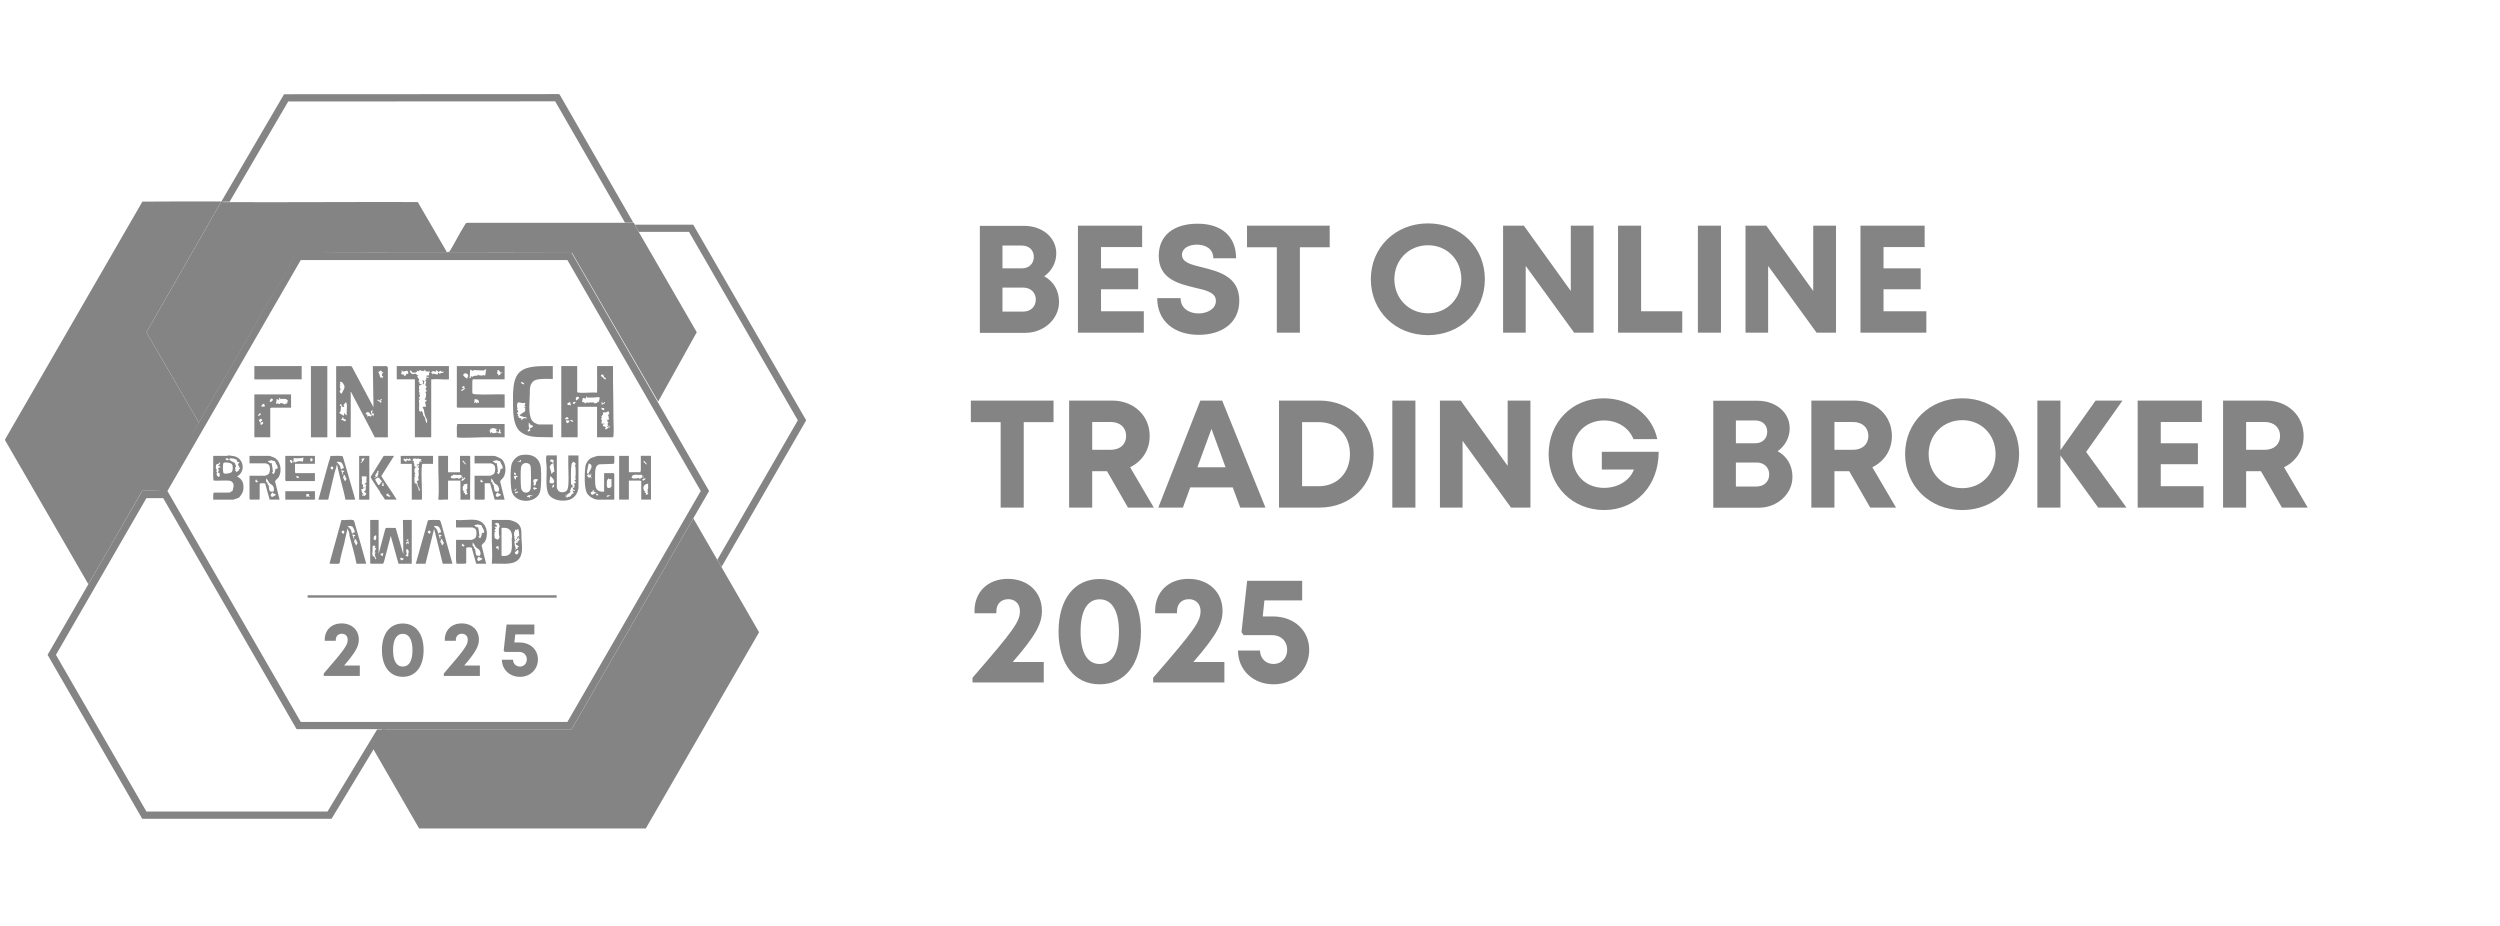 <svg width="243" height="90" viewBox="0 0 243 90" fill="none" xmlns="http://www.w3.org/2000/svg">
<g clip-path="url(#clip0_5_943)">
<path d="M21.514 19.585L14.232 32.3L19.327 41.069C18.282 42.984 15.679 47.71 15.679 47.71C15.679 47.71 14.303 47.707 13.821 47.707C12.109 50.724 8.588 56.784 8.588 56.784L0.5 42.807V42.695L13.84 19.597C16.396 19.583 18.956 19.573 21.514 19.585Z" fill="#858484"/>
<path d="M19.327 41.069L14.232 32.3L21.514 19.585C21.533 19.585 21.552 19.585 21.571 19.585C21.58 19.585 21.655 19.644 21.761 19.646C28.042 19.674 34.326 19.618 40.607 19.639L43.449 24.523V24.579C38.589 24.579 33.724 24.558 28.862 24.607C28.862 24.607 19.877 40.085 19.325 41.072L19.327 41.069Z" fill="#858484"/>
<path d="M61.57 21.659C61.588 21.659 61.607 21.659 61.626 21.659C61.769 22.023 61.983 22.369 62.178 22.707C64.017 25.906 65.889 29.089 67.724 32.291L63.977 39.03L55.612 24.588C51.56 24.565 47.504 24.579 43.449 24.577V24.52L43.694 24.452C44.201 23.632 44.629 22.735 45.143 21.922C45.206 21.821 45.258 21.678 45.383 21.659C50.778 21.666 56.174 21.652 61.567 21.659H61.57Z" fill="#858484"/>
<path d="M55.152 25.279L68.112 47.724L55.152 70.169H29.233L16.274 47.724L29.233 25.279H55.152ZM55.559 24.574H28.827L15.461 47.724L28.827 70.873H55.559L68.924 47.724L55.559 24.574Z" fill="#858484"/>
<path d="M60.75 21.645H61.563L54.396 9.186L54.306 9.146L27.61 9.16L21.505 19.609H22.32L28.014 9.865L53.964 9.851L60.75 21.645Z" fill="#858484"/>
<path d="M67.39 50.381L55.559 70.876H37.149L36.13 72.543L40.741 80.53H62.77L73.782 61.454L67.39 50.381Z" fill="#858484"/>
<path d="M66.972 22.538L77.548 40.855L69.718 54.416L70.125 55.119L78.36 40.855L67.379 21.835H61.703C61.814 22.075 61.945 22.31 62.079 22.538H66.975H66.972Z" fill="#858484"/>
<path d="M23.046 46.307C23.906 45.842 23.713 44.515 22.703 44.33C22.595 44.308 22.318 44.271 22.228 44.266C22.203 44.266 22.116 44.313 22.038 44.311C21.601 44.304 21.162 44.311 20.725 44.311C20.725 44.696 20.725 45.086 20.725 45.471C20.725 45.65 20.695 46.662 20.774 46.712C21.249 46.751 21.761 46.679 22.231 46.718C22.557 46.747 22.703 46.928 22.708 47.259C22.708 47.369 22.672 47.393 22.661 47.449C22.642 47.548 22.658 47.651 22.562 47.736C22.546 47.75 22.311 47.879 22.297 47.879H20.77C20.697 48.1 20.734 48.337 20.727 48.567H22.684C22.71 48.567 23.156 48.41 23.177 48.396C23.365 48.278 23.619 47.867 23.645 47.639C23.718 47.031 23.614 46.608 23.048 46.312L23.046 46.307ZM22.231 44.675C22.203 44.804 21.899 44.731 21.93 44.569C22 44.51 22.256 44.553 22.231 44.675ZM21.155 45.556L21.239 45.598C21.35 45.763 21.047 45.948 21.326 45.983L21.369 45.899C21.286 46.098 21.453 46.221 21.263 46.371C21.221 46.319 21.152 46.303 21.11 46.253C21.042 46.171 21.091 45.997 20.983 46.07L21.155 45.962C20.946 45.88 21.07 45.741 21.068 45.624C21.068 45.591 20.988 45.57 20.983 45.553C20.957 45.478 21 45.159 21.033 45.128C21.049 45.112 21.145 45.128 21.197 45.1C21.27 45.062 21.3 44.952 21.392 44.95C21.437 44.985 21.338 45.147 21.319 45.178C21.27 45.248 21.202 45.229 21.2 45.293C21.296 45.3 21.42 45.321 21.458 45.422C21.289 45.394 21.272 45.539 21.157 45.551L21.155 45.556ZM22.506 45.896C22.381 46.011 21.892 46.089 21.756 46.007C21.629 45.932 21.641 45.102 21.723 45.006C21.831 44.882 22.407 44.983 22.517 45.093C22.663 45.236 22.663 45.748 22.506 45.894V45.896ZM22.832 45.772C22.785 45.697 22.902 45.666 22.917 45.643C22.762 45.492 22.881 45.476 22.917 45.384C22.959 45.274 22.921 45.316 22.917 45.255L22.874 45.126C22.844 45.062 22.825 44.999 22.755 44.957C22.646 44.891 22.132 44.719 22.334 44.565C22.423 44.496 22.924 44.609 23.02 44.694C22.994 44.872 23.093 44.924 23.26 44.91C23.278 45.018 23.137 45.037 23.14 45.138C23.14 45.206 23.208 45.311 23.26 45.361L23.175 45.424C23.384 45.401 23.384 45.61 23.175 45.64L23.26 45.704C23.116 45.748 23.069 45.878 22.959 45.896C22.975 45.671 22.837 45.779 22.83 45.767L22.832 45.772ZM26.485 36.876H24.723V35.584H29.322V36.874H26.485V36.876ZM56.143 39.54H58.034V42.504H59.561C59.608 42.504 59.622 42.399 59.627 42.356C59.683 41.875 59.627 41.165 59.627 40.656C59.627 39.444 59.603 38.257 59.585 37.045C59.578 36.559 59.592 36.07 59.585 35.584H58.037C58.02 36.343 58.058 37.104 58.037 37.863C58.034 37.964 58.037 38.065 58.037 38.163C57.473 38.112 56.799 38.229 56.251 38.163C56.209 38.159 56.103 38.145 56.103 38.098V35.584H54.555V42.504H56.146V39.54H56.143ZM59.129 39.967C59.155 39.972 59.239 40.195 59.23 40.221C59.228 40.228 59.174 40.226 59.169 40.235C59.143 40.294 59.169 40.367 59.066 40.419L59.195 40.44C59.211 40.517 59.124 40.468 59.11 40.482C59.101 40.494 59.246 40.698 59.197 40.782H59.026L59.091 40.912L58.941 40.848L59.155 41.107L59.07 41.128C59.075 41.177 59.061 41.236 59.066 41.283C59.08 41.386 59.162 41.309 59.155 41.386L58.983 41.407C59.019 41.433 59.059 41.499 59.091 41.515C59.171 41.551 59.164 41.332 59.242 41.431C59.338 41.553 59.145 41.558 59.127 41.572C59.037 41.638 58.993 41.746 58.812 41.732C58.803 41.638 58.932 41.593 58.856 41.499C58.812 41.44 58.617 41.506 58.593 41.323C58.579 41.205 58.76 41.283 58.767 41.172H58.467C58.438 41.078 58.507 40.968 58.504 40.891C58.502 40.811 58.42 40.745 58.431 40.686C58.441 40.632 58.537 40.606 58.509 40.529L58.424 40.552C58.474 40.494 58.49 40.421 58.535 40.36C58.6 40.268 58.661 40.379 58.598 40.101C58.702 40.045 58.866 40.101 58.943 40.08C59.009 40.061 59.073 39.958 59.134 39.97L59.129 39.967ZM58.57 39.195C58.718 39.227 58.709 39.072 58.72 39.065C58.739 39.054 58.819 39.122 58.805 39.171C58.798 39.199 58.509 39.361 58.462 39.322C58.509 39.326 58.436 38.925 58.546 39.063C58.563 39.084 58.518 39.181 58.568 39.192L58.57 39.195ZM58.464 39.624C58.521 39.678 58.713 39.66 58.723 39.667C58.737 39.678 58.715 39.834 58.723 39.88C58.57 39.824 58.413 39.817 58.464 39.622V39.624ZM58.464 36.42C58.464 36.42 58.626 36.399 58.631 36.406C58.638 36.418 58.631 36.472 58.652 36.512C58.661 36.531 58.72 36.526 58.72 36.554C58.72 36.585 58.666 36.646 58.678 36.655C58.69 36.667 58.918 36.679 58.894 36.871C58.683 36.867 58.723 36.801 58.614 36.7C58.553 36.644 58.304 36.54 58.464 36.42ZM56.658 38.68C56.686 38.654 56.89 38.748 56.959 38.722C56.994 38.697 56.921 38.462 57.041 38.556C57.048 38.563 57.034 38.636 57.069 38.64C57.208 38.654 57.506 38.64 57.67 38.64C57.767 38.64 58.22 38.584 58.243 38.6C58.384 38.699 58.147 38.953 58.248 39.07C57.992 38.986 58.124 39.054 58.056 39.157C58.041 39.178 57.797 39.206 57.762 39.202C57.729 39.197 57.738 39.122 57.706 39.112C57.602 39.089 57.428 39.183 57.285 39.07L57.348 39.157C57.257 39.157 57.059 39.112 56.982 39.122C56.954 39.127 56.961 39.195 56.94 39.202C56.822 39.235 56.843 39.136 56.799 39.117C56.74 39.091 56.58 39.08 56.573 39.07C56.559 39.056 56.646 38.697 56.66 38.682L56.658 38.68ZM55.159 39.199C55.166 39.188 55.37 39.098 55.41 39.065L55.495 39.387C55.396 39.383 55.058 39.376 55.157 39.199H55.159ZM55.281 40.677C55.178 40.818 55.042 40.736 54.896 40.74C55.035 40.545 55.112 40.44 55.281 40.677ZM55.025 40.827C55.086 40.891 55.314 40.86 55.326 40.87C55.443 40.985 54.995 41.405 55.025 40.827ZM55.413 40.83C55.547 40.813 55.711 40.834 55.714 41.001C55.683 41.029 55.417 40.914 55.413 40.83ZM55.777 39.282C55.493 39.07 55.916 39.047 55.927 39.065C55.998 39.171 55.826 39.225 55.777 39.282ZM56.035 38.936C55.864 38.725 56.012 38.48 56.27 38.593C56.303 38.819 56.115 38.8 56.035 38.936ZM24.723 42.504H26.271V39.667C26.313 39.681 26.365 39.624 26.379 39.624H28.291V38.335C27.417 38.337 26.544 38.33 25.67 38.335C25.355 38.335 25.038 38.335 24.723 38.335C24.723 38.894 24.723 39.453 24.723 40.012C24.721 40.841 24.723 41.675 24.723 42.504ZM26.872 38.807C26.985 38.786 27.044 38.835 27.131 38.894V38.701C27.126 38.664 27.211 38.675 27.218 38.68C27.222 38.685 27.204 38.755 27.246 38.767C27.441 38.816 27.819 38.654 27.991 38.96C28.019 39.044 27.906 39.014 27.904 39.049C27.901 39.103 27.991 39.164 27.904 39.218C27.871 39.242 27.8 39.199 27.772 39.218C27.734 39.244 27.739 39.319 27.732 39.324C27.713 39.34 27.455 39.141 27.246 39.195C27.213 39.204 27.218 39.279 27.199 39.279C27.079 39.272 26.969 39.124 26.83 39.282C26.783 39.122 26.924 38.986 26.872 38.809V38.807ZM26.511 38.807C26.583 38.922 26.346 39.105 26.229 39.065C26.182 38.91 26.379 38.598 26.511 38.807ZM25.667 39.237L25.754 39.495C25.334 39.632 25.282 39.378 25.667 39.237ZM25.496 40.851C25.496 40.872 25.371 40.893 25.327 41.086C25.381 41.097 25.587 40.907 25.585 41.107C25.585 41.215 25.235 41.48 25.327 41.086C25.313 41.083 25.155 40.865 25.155 40.848C25.155 40.82 25.334 40.689 25.385 40.7C25.418 40.707 25.496 40.837 25.496 40.848V40.851ZM25.324 40.184C25.43 40.294 25.198 40.416 25.111 40.442C25.061 40.36 25.237 40.092 25.324 40.184ZM32.674 42.504H34.027C34.027 42.504 34.091 42.443 34.091 42.441V38.229C34.091 38.229 34.051 38.184 34.046 38.145L34.133 38.123L36.433 42.507H37.701V35.737C37.701 35.72 37.603 35.587 37.593 35.587H36.24L36.304 39.585L34.199 35.629C34.112 35.551 33.605 35.587 33.447 35.587C33.189 35.587 32.931 35.587 32.674 35.587C32.674 36.045 32.677 36.505 32.674 36.963C32.665 38.809 32.681 40.66 32.674 42.507V42.504ZM36.931 35.972L37.06 36.101L37.102 36.035C37.178 36.075 37.09 36.176 37.102 36.185C37.121 36.202 37.234 36.113 37.274 36.207C37.093 36.254 37.062 36.636 37.274 36.573C37.222 36.66 37.128 36.714 37.145 36.831L37.102 36.66C37.027 36.636 37.081 36.766 37.039 36.745C36.912 36.686 36.882 36.256 36.759 36.164C36.851 36.078 36.966 36.141 36.931 35.972ZM36.694 38.852C36.762 38.821 36.912 38.95 36.928 38.939C36.938 38.931 36.994 38.715 37.102 38.809C37.178 38.875 36.973 38.936 36.973 38.96C36.973 38.997 37.107 38.995 37.102 39.068L36.973 39.155L36.931 39.026C36.82 39.11 36.856 39.004 36.799 38.964C36.743 38.925 36.604 38.964 36.696 38.854L36.694 38.852ZM35.923 40.141C36.005 40.216 35.893 40.322 36.156 40.313C36.052 40.036 35.93 40.031 36.221 39.841L36.156 40.184C36.214 40.181 36.348 40.176 36.362 40.247L36.264 40.484C36.158 40.137 36.142 40.456 36.043 40.484C35.963 40.505 35.916 40.419 35.876 40.414C35.822 40.409 35.761 40.51 35.684 40.484C35.775 40.214 35.575 40.292 35.554 40.27C35.503 40.221 35.672 39.909 35.923 40.141ZM33.147 40.827L33.339 40.526C33.389 40.559 33.37 40.71 33.41 40.736C33.473 40.776 33.621 40.677 33.616 40.914C33.414 41.02 33.37 40.766 33.144 40.827H33.147ZM33.032 37.369C33.032 37.271 33.189 37.238 33.017 37.198C33.121 36.911 33.48 37.353 33.485 37.588C33.492 37.851 33.29 38.011 33.229 38.248C33.074 38.279 32.996 38.079 33.024 37.968C33.032 37.943 33.1 37.952 33.102 37.924C33.111 37.795 33.015 37.586 33.015 37.541C33.015 37.508 33.111 37.527 33.102 37.499C33.093 37.468 33.029 37.426 33.029 37.369H33.032ZM33.095 39.979C33.139 39.855 33.097 39.704 33.149 39.58C33.217 39.373 32.944 39.512 33.041 39.364C33.071 39.317 33.128 39.265 33.191 39.279C33.163 39.343 33.238 39.472 33.233 39.493C33.391 39.662 33.567 39.472 33.363 39.385C33.428 39.357 33.579 39.108 33.6 39.105C33.83 39.098 33.642 40.198 33.708 40.35C33.661 40.402 33.478 40.202 33.492 40.137C33.377 40.155 33.532 40.423 33.384 40.395C33.351 40.388 32.989 40.155 32.977 40.137C32.963 40.113 33.074 40.038 33.095 39.977V39.979ZM51.018 42.234C51.793 42.577 52.817 42.462 53.649 42.504C53.778 42.528 53.731 42.439 53.736 42.356C53.747 41.992 53.726 41.623 53.736 41.259H52.338C52.322 41.259 52.07 41.158 52.03 41.137C51.856 41.05 51.727 40.928 51.64 40.752C51.342 40.146 51.478 38.988 51.499 38.293C51.511 37.917 51.457 37.621 51.661 37.273C51.828 36.994 52.011 36.925 52.315 36.874C52.782 36.796 53.261 36.843 53.733 36.831V35.584C53.534 35.584 53.332 35.584 53.132 35.584C50.346 35.556 49.829 36.237 49.864 38.936C49.876 39.845 49.815 41.163 50.466 41.858C50.579 41.978 50.863 42.166 51.016 42.234H51.018ZM51.288 41.819C51.288 41.819 51.354 41.821 51.373 41.788C51.509 41.544 51.391 41.541 51.38 41.4C51.373 41.302 51.429 41.203 51.373 41.088C51.377 41.083 51.478 41.13 51.49 41.144C51.509 41.168 51.495 41.224 51.511 41.245C51.546 41.288 51.875 41.365 51.8 41.471C51.758 41.513 51.53 41.63 51.518 41.642C51.464 41.708 51.563 41.83 51.542 41.858C51.535 41.868 51.358 41.945 51.349 41.945C51.326 41.945 51.262 41.861 51.288 41.821V41.819ZM50.642 37.175C50.764 37.045 50.999 37.297 50.943 37.346C50.9 37.381 50.816 37.33 50.773 37.313C50.757 37.306 50.593 37.226 50.642 37.175ZM50.297 40.397C50.276 40.327 50.433 40.383 50.381 40.292C50.353 40.24 50.264 40.235 50.254 40.224C50.236 40.198 50.362 40.031 50.365 39.991C50.365 39.916 50.254 39.812 50.21 39.754L50.339 39.775C50.226 39.688 50.24 39.209 50.322 39.148C50.447 39.058 50.658 39.169 50.752 39.181C50.842 39.192 50.954 39.127 51.067 39.195C51.051 39.345 50.874 39.455 51.109 39.495C51.044 39.632 50.943 39.451 50.98 39.667L51.065 39.622C51.016 39.707 51.072 39.911 51.044 39.965C51.008 40.038 50.579 40.235 50.506 40.374C50.506 40.409 50.828 40.505 50.891 40.524C50.936 40.538 51.119 40.494 51.192 40.632C51.173 40.79 51.107 40.583 50.933 40.653C50.813 40.703 50.764 40.794 50.675 40.867C50.698 40.581 50.675 40.691 50.501 40.632C50.299 40.564 50.499 40.416 50.287 40.393L50.297 40.397ZM44.474 39.624H49.052C49.052 39.397 49.052 39.166 49.052 38.936C49.052 38.737 49.052 38.535 49.052 38.335C48.201 38.304 47.321 38.377 46.472 38.335C46.292 38.325 46.101 38.335 45.932 38.253C45.892 38.196 45.911 37.567 45.913 37.433C45.913 37.332 45.881 36.874 45.977 36.874H49.049V35.584C47.675 35.596 46.296 35.568 44.922 35.584C44.751 35.584 44.577 35.584 44.405 35.584V39.559C44.405 39.559 44.466 39.622 44.469 39.622L44.474 39.624ZM46.13 38.809C46.155 38.786 46.411 38.831 46.458 38.866C46.51 38.903 46.595 39.115 46.557 39.152C46.489 39.171 46.416 39.108 46.367 39.108C46.329 39.108 46.369 39.242 46.256 39.197L46.235 39.068L46.085 39.197L46.13 38.812V38.809ZM48.385 35.972C48.551 35.962 48.648 36.211 48.669 36.225C48.678 36.23 48.944 36.136 48.793 36.27C48.784 36.279 48.706 36.256 48.676 36.277C48.638 36.305 48.65 36.383 48.627 36.416C48.591 36.46 48.471 36.416 48.493 36.529C48.368 36.453 48.516 36.258 48.279 36.357C48.396 36.291 48.305 35.977 48.385 35.972ZM45.763 35.929C45.789 35.929 45.892 36.042 45.935 36.042C45.979 36.042 46.036 35.972 46.106 35.972C46.226 35.972 46.992 36.033 47.062 36C47.078 35.993 47.118 35.864 47.288 35.927C47.168 36.028 47.248 36.453 47.116 36.51C47.067 36.531 47.034 36.446 46.973 36.451C46.931 36.453 46.884 36.512 46.839 36.512C46.715 36.51 46.482 36.472 46.388 36.402C46.477 36.627 46.388 36.491 46.254 36.51C46.167 36.524 45.881 36.568 45.916 36.658L45.744 36.529C45.794 36.672 45.805 36.759 45.615 36.742C45.733 36.62 45.61 35.937 45.765 35.927L45.763 35.929ZM45.479 36.43C45.563 36.575 45.481 36.587 45.427 36.705C45.413 36.735 45.446 36.787 45.441 36.789C45.359 36.836 45.061 36.552 45.03 36.489C44.971 36.357 45.307 36.136 45.479 36.43ZM45.096 37.733C45.065 37.727 44.929 37.696 44.925 37.689C44.809 37.539 45.345 37.435 45.096 37.733C45.134 37.741 45.183 37.729 45.225 37.733C45.253 37.759 44.934 38.041 44.838 37.99C44.807 37.799 44.962 37.893 45.096 37.731V37.733ZM62.288 44.308C62.286 44.609 62.293 44.91 62.288 45.21C62.284 45.441 62.314 45.675 62.246 45.899H61.128V44.308H60.181V48.562C60.339 48.562 60.496 48.562 60.654 48.562H61.126C61.126 48.29 61.126 48.017 61.126 47.745C61.126 47.402 61.126 47.057 61.126 46.714C61.325 46.714 61.527 46.714 61.727 46.714C61.83 46.714 62.328 46.679 62.328 46.777V48.56H63.275V44.306H62.286L62.288 44.308ZM62.737 44.936C62.81 45.008 62.864 45.03 62.847 45.168L62.547 44.889C62.573 44.703 62.695 44.896 62.737 44.936ZM62.547 46.458H62.505C62.483 46.279 62.568 46.279 62.547 46.458ZM62.342 46.427C62.342 46.427 62.328 46.484 62.298 46.495C62.058 46.594 62.126 46.46 62.098 46.46C62.049 46.46 61.953 46.495 61.858 46.5C61.666 46.507 61.577 46.545 61.386 46.455C61.422 46.072 61.746 46.143 62.03 46.155C62.187 46.162 62.469 46.084 62.45 46.293C62.429 46.531 62.368 46.411 62.34 46.427H62.342ZM62.418 46.587C62.505 46.575 62.599 46.561 62.589 46.458C62.667 46.439 62.617 46.528 62.631 46.542C62.723 46.629 62.7 46.434 62.761 46.458L62.714 46.603L62.46 46.756C62.443 46.737 62.512 46.646 62.5 46.629C62.486 46.611 62.401 46.66 62.418 46.585V46.587ZM63.01 47.458C63.007 47.503 62.953 47.552 62.946 47.604C62.934 47.717 63.035 47.87 62.887 47.898C63.181 47.935 62.913 48.111 62.758 48.09C62.864 47.867 62.77 47.961 62.629 47.855L62.756 47.747C62.549 47.808 62.514 47.428 62.549 47.306C62.596 47.137 62.838 47 63.014 47.017C62.972 47.16 63.014 47.334 63.005 47.458H63.01ZM44.408 42.504C44.922 42.608 46.289 42.504 46.9 42.504C47.617 42.504 48.333 42.504 49.049 42.504C49.049 42.291 49.049 42.075 49.049 41.858C49.049 41.642 49.049 41.428 49.049 41.212H44.45C44.37 41.497 44.408 41.851 44.408 42.159V42.504ZM48.364 41.945C48.436 41.849 48.455 42.079 48.493 42.03C48.542 41.917 48.504 41.823 48.493 41.708C48.54 41.638 48.533 41.731 48.554 41.753C48.728 41.929 48.61 41.833 48.62 42.004C48.62 42.044 48.756 42.002 48.709 42.114C48.615 42.143 48.251 42.093 48.366 41.943L48.364 41.945ZM47.612 41.842C47.626 41.837 47.673 41.865 47.675 41.861C47.708 41.802 47.518 41.577 47.847 41.689L47.802 41.605C47.823 41.588 48.258 41.675 48.276 41.692C48.364 41.769 48.183 41.781 48.19 41.797L48.316 42.013C48.312 42.065 47.974 42.126 47.917 42.114C47.797 42.086 47.811 41.877 47.694 42.121C47.619 42.079 47.652 41.988 47.626 41.938C47.607 41.898 47.454 41.889 47.607 41.844L47.612 41.842ZM27.732 46.695C27.732 46.695 27.793 46.758 27.796 46.758H30.61V45.986H28.74C28.74 45.986 28.676 45.925 28.676 45.922V45.084H30.61V44.311H27.73V46.695H27.732ZM29.064 46.458C29.045 46.474 28.862 46.441 28.831 46.418C28.667 46.296 29.033 46.141 29.064 46.458ZM30.182 44.525C30.227 44.555 30.314 44.555 30.342 44.579C30.551 44.748 30.051 45.119 30.182 44.525ZM28.552 44.525C28.867 44.555 29.184 44.562 29.494 44.48L29.452 44.867C29.325 44.846 29.179 44.816 29.05 44.828C28.93 44.839 28.651 44.966 28.634 44.952C28.62 44.938 28.667 44.849 28.592 44.867L28.505 44.997L28.549 44.525H28.552ZM28.296 44.717C28.472 44.755 28.418 44.91 28.378 45.039C28.223 44.987 28.035 44.661 28.296 44.717ZM40.325 42.504H41.915V36.9C41.911 36.853 41.969 36.879 42.002 36.874C42.5 36.81 43.123 36.921 43.635 36.874V35.584C42.834 35.584 42.031 35.584 41.227 35.584C40.339 35.584 39.449 35.584 38.563 35.584V36.874H40.325V42.504ZM42.345 36.143L42.411 35.972C42.47 36.056 42.606 36.078 42.606 36.185C42.63 36.209 42.761 35.972 42.864 36.056C42.89 36.078 42.9 36.141 42.94 36.143C42.963 36.146 43.132 36.068 43.123 36.162C43.113 36.261 42.871 36.254 42.822 36.27C42.794 36.279 42.785 36.366 42.759 36.357C42.705 36.336 42.665 36.202 42.566 36.228V36.399C42.545 36.423 42.148 36.308 42.071 36.322C42.028 36.329 42.08 36.418 42.007 36.399V36.228L41.878 36.294C41.969 36.038 42.124 36.031 42.35 36.143H42.345ZM39.679 36.359C39.484 36.282 39.581 36.348 39.55 36.402C39.512 36.47 39.524 36.294 39.465 36.317C39.501 36.503 39.423 36.529 39.249 36.531L39.292 36.402C39.247 36.456 39.017 36.373 38.996 36.355C38.986 36.345 39 36.146 39.078 36.167L38.991 36.016C39.033 36.014 39.068 36.009 39.108 36.033C39.118 36.038 39.115 36.092 39.146 36.099C39.393 36.164 39.712 35.791 39.677 36.359H39.679ZM40.053 36.352C40.036 36.345 39.822 36.15 39.808 36.122C39.935 36.103 39.853 35.986 39.938 35.972C39.947 36.047 40.053 36.185 40.111 36.209C40.215 36.251 40.628 36.209 40.518 36.016C40.762 36.214 40.692 35.944 40.863 35.972C40.833 36.056 41.175 36.066 41.201 36.056C41.248 36.042 41.269 35.977 41.272 35.929C41.349 35.951 41.347 36.049 41.401 36.101C41.502 36.113 41.641 36.096 41.734 36.11C41.876 36.132 41.73 36.188 41.711 36.261C41.695 36.327 41.711 36.479 41.702 36.489C41.688 36.503 41.495 36.449 41.443 36.554C41.387 36.669 41.697 36.571 41.702 36.705C41.633 36.719 41.497 36.681 41.45 36.709C41.356 36.768 41.528 37.05 41.359 36.918C41.361 36.921 41.324 36.965 41.342 37.005C41.361 37.045 41.431 37.078 41.434 37.113C41.436 37.153 41.316 37.28 41.401 37.393L41.274 37.372C41.359 37.459 41.471 37.543 41.488 37.672L41.401 37.651C41.41 37.724 41.37 37.806 41.38 37.872C41.394 37.968 41.481 37.945 41.486 37.952C41.551 38.051 41.373 38.044 41.359 38.105C41.349 38.152 41.425 38.25 41.42 38.344C41.42 38.377 41.38 38.668 41.373 38.685C41.347 38.748 41.187 38.795 41.354 38.87C41.389 38.887 41.439 38.852 41.439 38.854C41.526 39.009 41.319 39.061 41.312 39.091C41.307 39.115 41.429 39.439 41.396 39.54C40.842 39.491 41.182 39.683 41.206 39.862C41.251 40.216 41.316 40.498 41.518 40.82L41.504 41.13C41.342 41.008 41.377 40.825 41.312 40.637C41.265 40.501 41.168 40.423 41.154 40.39C41.098 40.266 41.114 40.024 40.945 39.928L40.924 40.012C40.694 40.045 40.743 39.803 40.734 39.655C40.724 39.512 40.748 39.505 40.748 39.437C40.743 39.232 40.734 39.014 40.71 38.812L40.84 38.854C40.851 38.779 40.708 38.713 40.708 38.701C40.708 38.61 40.828 38.535 40.833 38.48C40.84 38.426 40.767 38.387 40.762 38.349C40.755 38.288 40.788 38.234 40.783 38.194C40.764 38.081 40.628 38.006 40.795 37.886C40.628 37.834 40.816 37.557 40.71 37.393C40.797 37.386 40.708 37.513 40.814 37.475L41.053 37.306C40.708 37.372 40.802 37.32 40.753 37.12C40.746 37.088 40.598 37.092 40.668 37.008C40.682 36.991 40.779 37.048 40.746 36.907C40.717 36.792 40.407 36.533 40.666 36.489V36.446C40.497 36.51 40.494 36.336 40.379 36.327C40.271 36.317 40.163 36.395 40.048 36.355L40.053 36.352ZM30.222 42.507V35.584H31.815L31.817 42.507H30.222ZM40.025 50.54H39.165L39.207 53.892L38.458 51.311C38.272 51.348 37.567 51.252 37.466 51.355L36.802 53.85V50.54H35.984V54.731C35.984 54.731 36.045 54.794 36.048 54.794H37.208C37.234 54.794 37.311 54.686 37.314 54.642L37.981 52.086L38.733 54.794H40.022V50.54H40.025ZM36.367 52.114C36.395 52.074 36.517 52.098 36.522 52.001C36.614 52.037 36.593 52.598 36.421 52.511C36.414 52.507 36.395 52.398 36.287 52.41C36.353 52.335 36.32 52.18 36.369 52.112L36.367 52.114ZM36.414 53.721C36.433 53.733 36.508 53.714 36.543 53.721C36.534 53.796 36.428 53.756 36.426 53.878C36.426 53.93 36.508 54.148 36.527 54.233C36.541 54.287 36.635 54.285 36.522 54.364C36.379 54.257 36.435 53.977 36.243 54.108L36.177 53.787C36.257 53.667 36.172 53.087 36.247 53.035C36.268 53.021 36.442 53.075 36.501 53.035L36.416 53.249L36.588 53.27C36.522 53.312 36.395 53.707 36.416 53.721H36.414ZM37.231 54.066C36.9 53.972 36.889 53.787 37.274 53.766C37.246 53.895 37.156 53.921 37.231 54.066ZM39.637 52.626C39.623 52.575 39.341 52.558 39.658 52.389C39.696 52.384 39.681 52.471 39.679 52.474C39.672 52.481 39.618 52.469 39.595 52.474V52.516C39.752 52.521 39.717 52.788 39.724 52.904L39.595 52.774L39.51 52.946C39.524 52.887 39.463 52.798 39.47 52.755C39.489 52.664 39.663 52.737 39.637 52.624V52.626ZM39.122 54.452L39.035 54.367L39.057 54.454C38.93 54.529 38.895 54.252 38.909 54.242C38.916 54.238 39.052 54.2 39.061 54.2C39.083 54.2 39.078 54.271 39.085 54.273C39.118 54.289 39.191 54.221 39.207 54.24C39.212 54.325 39.219 54.43 39.122 54.454V54.452ZM39.543 54.038C39.519 54.024 39.454 54.069 39.423 54C39.386 53.918 39.517 53.956 39.531 53.857C39.545 53.754 39.423 53.54 39.51 53.378C39.773 53.373 39.768 53.747 39.639 53.892H39.726C39.693 53.977 39.543 53.93 39.726 54C39.541 54.2 39.583 54.059 39.545 54.038H39.543ZM39.014 54.28C39.043 54.294 39.043 54.308 39.014 54.322V54.28ZM27.732 48.565H30.612V47.747H27.732V48.565ZM30.011 48.025C30.105 48.086 29.997 48.21 30.011 48.219C30.034 48.238 30.154 48.177 30.14 48.262H29.755C29.806 48.201 29.747 48.055 29.755 48.048C29.766 48.036 29.973 47.996 30.013 48.025H30.011ZM44.452 46.716C44.553 46.718 44.654 46.716 44.753 46.716C44.753 47.087 44.753 47.461 44.753 47.834C44.753 48.05 44.774 48.316 44.753 48.523V48.565C44.866 48.584 45.056 48.565 45.183 48.565C45.354 48.565 45.528 48.565 45.7 48.565C45.672 47.249 45.737 45.927 45.7 44.611C45.697 44.51 45.7 44.409 45.7 44.311H44.711V45.901H43.55V44.311C43.407 44.311 43.264 44.313 43.12 44.311C42.949 44.308 42.775 44.311 42.604 44.311C42.604 44.64 42.604 44.971 42.604 45.3C42.599 46.289 42.705 47.578 42.604 48.523V48.565C42.874 48.612 43.264 48.53 43.55 48.565V46.758L43.593 46.716C43.879 46.723 44.166 46.709 44.452 46.716ZM45.422 47.494C45.401 47.583 45.3 47.576 45.31 47.597C45.368 47.715 45.429 47.757 45.352 47.919L45.481 47.94C45.399 48.05 45.317 48.09 45.181 48.09C45.289 47.919 45.094 47.935 45.051 47.853C45.007 47.769 45.19 47.794 45.136 47.747C45.115 47.731 45.021 47.731 44.988 47.663C44.981 47.646 44.967 47.315 44.974 47.299C45 47.235 45.077 47.24 45.089 47.226C45.101 47.209 45.035 47.125 45.049 47.101C45.061 47.085 45.378 47.017 45.437 47.014C45.39 47.151 45.446 47.379 45.42 47.489L45.422 47.494ZM45.157 44.936C45.209 45.001 45.296 45.025 45.267 45.168L44.974 44.882C44.955 44.647 45.098 44.86 45.157 44.936ZM44.925 46.329C44.997 46.315 44.953 46.397 44.983 46.441C45.002 46.469 45.07 46.477 45.056 46.542C45.159 46.535 45.091 46.418 45.098 46.413C45.141 46.392 45.227 46.453 45.227 46.477C45.227 46.521 44.875 46.89 44.842 46.672L44.929 46.629L44.845 46.587L45.016 46.542C45.03 46.458 44.915 46.519 44.887 46.5C44.88 46.495 44.95 46.38 44.931 46.329H44.925ZM44.032 46.197C44.072 46.176 44.067 46.12 44.084 46.122C44.114 46.122 44.161 46.159 44.213 46.159C44.314 46.159 44.751 46.145 44.809 46.164C44.915 46.197 44.859 46.439 44.838 46.46C44.835 46.462 44.781 46.418 44.762 46.43C44.753 46.434 44.748 46.486 44.718 46.498C44.478 46.596 44.551 46.465 44.518 46.465C44.276 46.465 44.034 46.582 43.806 46.437C43.83 46.192 43.914 46.258 44.032 46.197ZM57.48 44.508C57.149 44.677 56.928 45.06 56.886 45.417C56.815 46.002 56.778 47.395 57.036 47.907C57.2 48.234 57.741 48.565 58.098 48.565H59.709V46.094C59.709 46.08 59.653 46.028 59.667 45.986H58.72V47.79C58.337 47.818 57.987 47.717 57.891 47.308C57.821 47.01 57.832 46.077 57.861 45.746C57.884 45.474 57.962 45.239 58.236 45.133L59.639 45.084C59.667 45.074 59.712 44.987 59.712 44.975V44.308H58.142C58.058 44.308 57.574 44.459 57.48 44.506V44.508ZM58.979 48.306C58.941 48.062 59.232 48.154 59.364 48.177L58.979 48.306ZM58.986 46.78C58.995 46.712 59.117 46.448 59.192 46.505C59.181 46.653 59.343 46.517 59.453 46.589C59.394 46.718 59.479 47.287 59.411 47.339C59.246 47.465 59.023 47.508 58.981 47.252C58.972 47.198 58.979 46.838 58.986 46.78ZM57.217 45.041C57.278 45.079 57.367 45.098 57.419 45.14C57.673 45.356 57.266 45.856 57.154 46.072C57.125 46.04 57.071 46.011 57.064 45.967C57.031 45.77 57.193 45.262 57.219 45.041H57.217ZM57.304 46.373L57.283 46.46C57.196 46.469 57.031 46.171 57.045 46.159C57.081 46.129 57.135 46.159 57.175 46.202L57.217 46.03C57.313 46.028 57.25 46.232 57.367 46.202C57.424 46.188 57.391 46.023 57.475 46.03C57.494 46.12 57.428 46.218 57.44 46.3C57.454 46.394 57.588 46.446 57.433 46.502C57.466 46.303 57.355 46.399 57.304 46.373ZM58.109 48.015C58.109 48.015 58.168 48.13 58.163 48.133C57.957 48.187 57.985 48.163 57.907 47.982C57.957 47.982 58.081 47.996 58.112 48.015H58.109ZM57.99 47.877C57.844 47.881 57.597 48.248 57.452 48.006C57.33 47.804 57.565 47.813 57.595 47.778C57.616 47.754 57.595 47.689 57.609 47.667C57.614 47.66 57.731 47.684 57.776 47.616L57.691 47.787L57.992 47.874L57.99 47.877ZM27.081 46.387C27.439 45.805 27.295 44.799 26.645 44.473C26.595 44.447 26.231 44.308 26.208 44.308H24.251V45.039H25.862C25.876 45.039 26.074 45.128 26.099 45.147C26.292 45.293 26.283 45.922 26.099 46.089C26.069 46.115 25.801 46.242 25.78 46.242H24.253V48.499C24.253 48.499 24.314 48.562 24.317 48.562H25.176C25.176 48.562 25.24 48.501 25.24 48.499V47.038C25.24 46.953 25.719 46.937 25.778 47.014L26.208 48.562H27.175L26.743 46.819C26.748 46.648 26.992 46.533 27.084 46.385L27.081 46.387ZM24.918 46.89C24.895 46.89 24.899 46.824 24.887 46.815C24.864 46.796 24.794 46.902 24.81 46.782C24.819 46.712 24.864 46.571 24.937 46.632C24.956 46.648 24.956 46.782 25.111 46.782C25.068 46.824 24.974 46.897 24.918 46.892V46.89ZM26.116 47.188C26.083 47.101 25.912 47.043 26.013 46.888C25.815 46.949 25.855 46.634 25.883 46.5C26.029 46.632 26.085 46.85 26.226 46.993C26.302 47.069 26.405 47.097 26.468 47.16C26.619 47.306 26.706 47.616 26.562 47.783C26.555 47.792 26.349 47.792 26.334 47.79C26.107 47.752 26.158 47.303 26.114 47.186L26.116 47.188ZM26.785 48.133C26.774 48.149 26.482 48.313 26.428 48.306C26.421 48.306 26.313 48.196 26.313 48.189C26.299 48.086 26.44 47.827 26.525 47.881C26.529 47.884 26.52 47.938 26.562 47.959C26.593 47.973 26.87 48.015 26.788 48.133H26.785ZM26.553 46.07C26.536 46.066 26.45 45.981 26.442 45.965C26.412 45.885 26.522 45.908 26.527 45.875C26.536 45.805 26.424 45.034 26.398 44.999C26.393 44.992 26.283 45.055 26.238 45.013C26.238 44.94 25.987 44.905 26.055 44.828C26.158 44.708 26.358 44.842 26.377 44.698C26.45 44.821 26.654 44.762 26.731 44.842C26.762 44.971 26.99 45.307 26.99 45.401C26.985 45.673 26.799 45.549 26.785 45.558C26.764 45.577 26.715 46.11 26.55 46.072L26.553 46.07ZM47.154 52.619C47.219 52.514 47.264 52.342 47.29 52.218C47.447 51.438 47.104 50.665 46.259 50.54C45.686 50.456 44.92 50.604 44.325 50.54V51.271H45.937C45.951 51.271 46.148 51.36 46.174 51.379C46.367 51.525 46.357 52.154 46.174 52.321C46.144 52.347 45.876 52.474 45.855 52.474H44.328C44.328 52.831 44.328 53.19 44.328 53.547C44.328 53.956 44.295 54.402 44.37 54.794C44.499 54.773 45.317 54.851 45.317 54.731V53.27C45.317 53.185 45.796 53.169 45.855 53.246L46.285 54.794H47.252L46.82 53.051C46.825 52.882 47.069 52.765 47.161 52.617L47.154 52.619ZM44.99 53.122C44.967 53.122 44.971 53.056 44.96 53.047C44.936 53.028 44.866 53.134 44.882 53.014C44.892 52.943 44.936 52.802 45.009 52.864C45.028 52.88 45.028 53.014 45.183 53.014C45.141 53.056 45.047 53.129 44.99 53.124V53.122ZM46.188 53.42C46.155 53.333 45.984 53.275 46.085 53.12C45.888 53.181 45.928 52.866 45.956 52.732C46.101 52.864 46.158 53.082 46.299 53.225C46.374 53.3 46.477 53.329 46.541 53.392C46.691 53.538 46.778 53.848 46.635 54.014C46.627 54.024 46.421 54.024 46.407 54.022C46.179 53.984 46.231 53.535 46.186 53.418L46.188 53.42ZM46.858 54.364C46.846 54.381 46.555 54.545 46.501 54.538C46.494 54.538 46.386 54.428 46.386 54.421C46.371 54.318 46.512 54.059 46.597 54.113C46.602 54.115 46.592 54.17 46.635 54.191C46.665 54.205 46.942 54.247 46.86 54.364H46.858ZM46.625 52.302C46.609 52.297 46.522 52.213 46.515 52.196C46.484 52.117 46.595 52.14 46.599 52.107C46.609 52.037 46.496 51.266 46.47 51.231C46.465 51.224 46.355 51.287 46.31 51.245C46.31 51.172 46.059 51.137 46.127 51.059C46.231 50.94 46.43 51.074 46.449 50.93C46.522 51.052 46.726 50.994 46.804 51.074C46.834 51.203 47.062 51.539 47.062 51.633C47.057 51.905 46.872 51.781 46.858 51.79C46.837 51.809 46.787 52.342 46.623 52.304L46.625 52.302ZM32.759 45.126C32.888 45.791 33.067 46.446 33.231 47.104C33.353 47.588 33.489 48.072 33.574 48.565H34.521C34.483 48.346 34.408 48.133 34.349 47.921C34.02 46.735 33.661 45.556 33.32 44.372C33.21 44.238 32.331 44.346 32.115 44.313C32.104 44.539 32.003 44.745 31.942 44.957C31.596 46.155 31.286 47.367 30.953 48.567H31.899L32.501 46.033L32.759 45.131V45.126ZM33.623 46.467C33.661 46.547 33.724 46.439 33.663 46.587C33.623 46.686 33.614 46.662 33.576 46.716C33.569 46.728 33.555 46.923 33.534 46.716C33.52 46.712 33.499 46.721 33.492 46.716C33.431 46.674 33.464 46.61 33.435 46.554C33.421 46.528 33.344 46.571 33.363 46.5L33.534 46.413L33.363 46.455C33.276 46.291 33.452 46.352 33.405 46.155C33.565 46.152 33.574 46.361 33.623 46.465V46.467ZM33.323 45.925C33.309 45.988 33.447 46.145 33.276 46.115C33.292 45.969 33.208 45.852 33.147 45.727C33.158 45.718 33.438 45.758 33.447 45.77C33.522 45.854 33.334 45.866 33.323 45.922V45.925ZM33.172 44.95C33.266 45.016 33.464 45.448 33.405 45.509C33.396 45.518 33.198 45.537 33.17 45.638C33.109 45.64 33.069 45.309 33.022 45.239C32.973 45.166 32.895 45.121 32.806 44.98C32.78 44.94 32.707 44.961 32.719 44.929C32.754 44.839 33.114 44.903 33.172 44.947V44.95ZM32.308 45.643C32.2 45.669 31.991 45.37 32.273 45.349C32.456 45.335 32.392 45.624 32.308 45.643ZM42.195 51.4L43.034 54.797H43.98L43.034 51.402C42.984 51.236 42.857 50.74 42.796 50.63C42.735 50.522 42.658 50.55 42.561 50.543C42.418 50.531 41.648 50.519 41.594 50.585L40.412 54.797H41.359L42.197 51.4H42.195ZM43.081 52.699C43.118 52.779 43.181 52.671 43.12 52.819C43.081 52.917 43.071 52.894 43.034 52.948C43.026 52.96 43.012 53.155 42.991 52.948C42.977 52.943 42.956 52.953 42.949 52.948C42.888 52.906 42.921 52.842 42.893 52.786C42.879 52.76 42.801 52.802 42.82 52.732L42.991 52.645L42.82 52.687C42.733 52.523 42.909 52.584 42.862 52.387C43.022 52.384 43.031 52.593 43.081 52.697V52.699ZM42.78 52.157C42.766 52.22 42.904 52.377 42.733 52.347C42.749 52.201 42.665 52.084 42.604 51.959C42.615 51.95 42.895 51.99 42.904 52.001C42.98 52.086 42.792 52.098 42.78 52.154V52.157ZM42.627 51.182C42.721 51.247 42.918 51.68 42.86 51.741C42.85 51.75 42.653 51.769 42.625 51.87C42.568 51.87 42.522 51.543 42.47 51.468C42.42 51.395 42.247 51.24 42.174 51.163C42.214 51.074 42.566 51.137 42.627 51.182ZM41.73 51.579C41.913 51.565 41.85 51.853 41.765 51.872C41.657 51.898 41.448 51.6 41.73 51.579ZM34.321 50.55C34.056 50.47 33.494 50.59 33.191 50.543L32.028 54.773C32.028 54.816 32.789 54.804 32.872 54.799C32.968 54.792 32.968 54.794 33.017 54.71C33.1 54.085 33.299 53.474 33.447 52.861C33.567 52.363 33.652 51.851 33.792 51.358L33.945 51.83C33.978 51.896 33.95 51.99 33.964 52.046C34.19 52.962 34.483 53.867 34.652 54.797H35.599C35.239 53.538 34.899 52.269 34.525 51.015C34.488 50.888 34.446 50.587 34.323 50.55H34.321ZM33.384 51.875C33.276 51.9 33.067 51.602 33.349 51.581C33.532 51.567 33.468 51.856 33.384 51.875ZM34.096 51.475C34.046 51.402 33.969 51.358 33.88 51.217C33.854 51.177 33.781 51.198 33.792 51.165C33.828 51.076 34.187 51.139 34.246 51.184C34.34 51.25 34.537 51.682 34.478 51.743C34.469 51.752 34.274 51.771 34.243 51.872C34.182 51.875 34.142 51.543 34.096 51.473V51.475ZM34.699 52.699C34.737 52.779 34.8 52.671 34.739 52.819C34.699 52.917 34.69 52.894 34.652 52.948C34.645 52.96 34.631 53.155 34.61 52.948C34.596 52.943 34.575 52.953 34.568 52.948C34.507 52.906 34.539 52.842 34.511 52.786C34.497 52.76 34.42 52.802 34.438 52.732L34.61 52.645L34.438 52.687C34.352 52.523 34.528 52.584 34.481 52.387C34.641 52.384 34.65 52.593 34.699 52.697V52.699ZM34.399 52.157C34.385 52.22 34.523 52.377 34.352 52.347C34.368 52.201 34.283 52.084 34.222 51.959C34.234 51.95 34.514 51.99 34.523 52.001C34.598 52.086 34.41 52.098 34.399 52.154V52.157ZM40.985 48.567C41.037 48.558 41.004 48.504 41.013 48.48V48.438C41.023 48.252 41.013 48.065 41.013 47.879C41.018 47.083 40.922 45.986 41.013 45.234C41.018 45.192 41.032 45.086 41.079 45.086H42.089V44.313H38.951V45.086H40.025C40.032 46.03 40.017 46.977 40.025 47.923C40.025 48.137 40.025 48.353 40.025 48.569H40.985V48.567ZM40.111 44.738C40.154 44.522 40.201 44.574 40.426 44.569C40.461 44.569 40.49 44.609 40.497 44.609C40.579 44.609 40.652 44.51 40.668 44.525C40.673 44.527 40.656 44.6 40.696 44.611C40.814 44.64 40.926 44.541 40.971 44.719C40.978 44.745 40.901 44.722 40.884 44.762C40.837 44.882 41.039 44.717 40.971 44.867H40.757C40.828 45.016 40.67 45.173 40.499 45.168L40.544 45.295C40.591 45.283 40.694 45.067 40.715 45.232C40.722 45.29 40.64 45.358 40.642 45.403C40.647 45.471 40.825 45.551 40.67 45.725C40.694 45.845 40.703 46.014 40.699 46.134C40.699 46.204 40.645 46.43 40.642 46.477C40.642 46.521 40.774 46.578 40.647 46.714C40.619 46.747 40.499 46.721 40.499 46.777C40.499 46.787 40.565 46.859 40.574 46.916C40.588 46.991 40.569 47.099 40.584 47.141C40.635 47.306 40.847 47.498 40.797 47.7C40.656 47.729 40.699 47.524 40.661 47.433C40.628 47.35 40.579 47.266 40.539 47.186C40.513 47.134 40.461 46.977 40.452 46.97C40.431 46.953 40.332 47.019 40.325 47.014C40.297 46.996 40.266 46.413 40.281 46.354C40.292 46.31 40.384 46.34 40.367 46.305C40.32 46.206 40.233 46.188 40.367 46.026C40.245 45.941 40.262 45.544 40.344 45.467C40.403 45.412 40.501 45.457 40.494 45.382C40.342 45.412 40.292 45.356 40.259 45.213C40.248 45.163 40.281 45.128 40.281 45.123C40.264 45.046 40.212 45.004 40.203 44.961C40.191 44.903 40.241 44.83 40.236 44.823C40.233 44.818 40.147 44.799 40.107 44.778C40.095 44.771 40.074 44.778 40.069 44.757C40.069 44.745 40.107 44.741 40.107 44.736L40.111 44.738ZM39.766 44.783L39.724 44.696V44.825C39.672 44.832 39.658 44.748 39.637 44.738C39.627 44.734 39.569 44.736 39.55 44.738C39.541 44.755 39.51 44.771 39.508 44.781C39.501 44.804 39.517 44.858 39.508 44.867C39.44 44.924 39.146 44.734 39.252 44.567C39.261 44.555 39.421 44.651 39.447 44.651C39.458 44.651 39.51 44.435 39.639 44.651C39.658 44.635 39.78 44.649 39.768 44.522C39.853 44.581 39.858 44.694 40.027 44.715L39.768 44.778L39.766 44.783ZM37.295 44.308L36.029 46.35C36.024 46.491 36.788 47.574 36.924 47.778C36.957 47.827 36.959 47.898 36.973 47.919C37.093 48.1 37.271 48.271 37.358 48.487C37.38 48.513 37.445 48.562 37.466 48.562H38.563C38.432 48.365 38.305 48.161 38.176 47.961C37.809 47.395 37.41 46.85 37.065 46.272L38.305 44.308H37.295ZM37.725 47.964C37.758 47.954 37.736 48.036 37.762 48.074C37.798 48.13 37.863 48.194 37.917 48.135V48.306C37.697 48.25 37.316 48.1 37.725 47.964ZM36.372 46.458L36.543 46.307C36.294 46.204 36.743 45.96 36.672 45.77C36.708 45.777 36.785 45.76 36.802 45.77C36.809 45.774 36.795 45.927 36.788 45.934C36.773 45.948 36.719 45.934 36.715 45.941C36.696 45.967 36.785 46.009 36.788 46.047C36.788 46.08 36.635 46.315 36.672 46.413C36.597 46.434 36.654 46.317 36.609 46.329C36.51 46.352 36.508 46.5 36.372 46.458ZM37.271 46.932C37.271 46.932 37.281 47.174 37.316 47.233H37.102C37.102 47.233 37.192 47.054 37.192 47C37.192 46.953 37.084 47.007 37.102 46.935C37.145 46.939 37.262 46.923 37.274 46.935L37.271 46.932ZM37.077 46.744C37.09 46.758 37.121 46.763 37.145 46.761V46.803C36.95 46.848 37.022 47.132 36.762 47.146L36.459 46.613C36.837 46.225 36.851 46.498 37.079 46.747L37.077 46.744ZM35.897 48.565V44.311H34.908V48.565H35.897ZM35.62 46.526C35.625 46.653 35.622 46.603 35.608 46.73C35.604 46.766 35.644 46.817 35.641 46.862C35.641 46.878 35.444 47.026 35.425 47.083L35.597 47.104C35.632 47.174 35.557 47.252 35.554 47.275C35.531 47.531 35.636 47.618 35.383 47.792C35.411 47.888 35.547 47.86 35.585 47.94C35.644 48.06 35.406 48.252 35.383 48.222C35.364 48.196 35.425 48.079 35.34 48.093C35.388 48.339 35.148 48.187 35.223 48.057C35.23 48.046 35.282 48.053 35.289 48.043C35.348 47.956 35.242 47.964 35.211 47.921C35.132 47.808 35.185 47.646 35.082 47.536C35.284 47.59 35.279 47.468 35.425 47.407C35.371 47.264 35.301 47.426 35.254 47.449L35.296 47.148C35.084 46.989 35.19 46.899 35.19 46.662C35.19 46.561 35.082 46.505 35.211 46.397C35.223 46.359 35.113 46.394 35.124 46.354C35.162 46.242 35.622 46.315 35.641 46.333C35.658 46.35 35.618 46.477 35.62 46.528V46.526ZM35.171 44.886C35.195 44.64 34.974 44.623 35.425 44.525C35.456 44.621 35.139 45.055 35.082 44.997C35.005 44.919 35.169 44.907 35.171 44.884V44.886ZM50.672 44.233C50.247 44.304 49.843 44.731 49.724 45.133C49.585 45.607 49.599 47.397 49.773 47.862C50.177 48.957 52.058 48.952 52.467 47.874C52.636 47.43 52.615 46.049 52.575 45.532C52.493 44.459 51.683 44.062 50.672 44.231V44.233ZM50.017 46.157C49.937 46.134 49.984 46 49.951 45.943C50.193 45.906 50.224 46.218 50.017 46.157ZM49.956 46.43C49.881 46.244 50.257 46.166 50.339 46.329C50.219 46.345 50.156 46.359 50.139 46.486C50.128 46.58 50.226 46.563 50.038 46.629C50.095 46.481 49.97 46.465 49.956 46.43ZM50.233 47.447L50.062 47.745C49.888 47.606 50.165 47.534 50.233 47.447ZM50.083 47.964L50.059 47.792C50.207 47.9 50.264 47.658 50.381 47.855L50.083 47.964ZM50.445 44.823C50.409 44.823 50.325 44.907 50.297 44.846C50.374 44.736 50.456 44.813 50.555 44.825C50.485 44.71 50.536 44.757 50.64 44.696C50.654 44.717 50.604 44.903 50.595 44.91C50.492 44.975 50.454 44.823 50.445 44.823ZM50.64 47.341C50.602 46.928 50.586 45.795 50.644 45.408C50.677 45.199 50.851 45.03 51.062 45.004C51.274 44.98 51.514 45.081 51.568 45.295C51.629 45.528 51.626 47.235 51.577 47.498C51.483 48.017 50.703 48.062 50.64 47.339V47.341ZM51.499 48.222C51.476 48.245 51.579 48.391 51.478 48.436C51.469 48.227 51.356 48.361 51.199 48.306C51.377 48.046 51.49 48.128 51.758 48.18C51.751 48.276 51.53 48.196 51.499 48.222ZM51.887 47.618C51.868 47.592 51.913 47.47 51.8 47.468C51.868 47.292 52.16 47.404 52.23 47.531C52.134 47.468 51.896 47.632 51.887 47.618ZM52.112 46.878C52.072 46.97 52.112 47.24 51.91 47.188C51.809 47.163 51.889 46.998 51.882 46.92C51.875 46.85 51.809 46.773 51.805 46.735C51.805 46.718 51.859 46.718 51.87 46.697C51.894 46.657 51.873 46.596 51.913 46.582C51.95 46.571 52.256 46.559 52.272 46.582C52.279 46.712 52.155 46.773 52.11 46.873L52.112 46.878ZM48.728 44.611C48.624 44.532 48.15 44.311 48.039 44.311H46.127V45.041H47.739C47.788 45.041 47.999 45.159 48.039 45.213C48.185 45.412 48.159 45.892 47.995 46.07C47.957 46.11 47.689 46.244 47.654 46.244H46.127V48.501C46.127 48.501 46.188 48.565 46.191 48.565H47.05C47.05 48.565 47.114 48.504 47.114 48.501V46.974C47.236 46.996 47.584 46.928 47.652 47.017L48.082 48.565H49.049L48.617 46.822C48.622 46.669 48.854 46.531 48.948 46.378C49.242 45.899 49.19 44.966 48.728 44.609V44.611ZM46.794 46.89C46.771 46.89 46.776 46.824 46.764 46.815C46.74 46.796 46.67 46.902 46.686 46.782C46.696 46.712 46.74 46.571 46.813 46.632C46.832 46.648 46.832 46.782 46.987 46.782C46.945 46.824 46.851 46.897 46.794 46.892V46.89ZM47.992 47.188C47.959 47.101 47.788 47.043 47.889 46.888C47.692 46.949 47.732 46.634 47.76 46.5C47.905 46.632 47.962 46.85 48.103 46.993C48.178 47.069 48.281 47.097 48.345 47.16C48.495 47.306 48.582 47.616 48.439 47.783C48.432 47.792 48.225 47.792 48.211 47.79C47.983 47.752 48.035 47.303 47.99 47.186L47.992 47.188ZM48.664 48.133C48.652 48.149 48.361 48.313 48.307 48.306C48.3 48.306 48.192 48.196 48.192 48.189C48.178 48.086 48.319 47.827 48.403 47.881C48.408 47.884 48.399 47.938 48.441 47.959C48.471 47.973 48.749 48.015 48.666 48.133H48.664ZM48.664 45.556C48.643 45.575 48.594 46.108 48.429 46.07C48.413 46.066 48.326 45.981 48.319 45.965C48.288 45.885 48.399 45.908 48.403 45.875C48.413 45.805 48.3 45.034 48.274 44.999C48.27 44.992 48.159 45.055 48.114 45.013C48.114 44.94 47.863 44.905 47.931 44.828C48.035 44.708 48.234 44.842 48.253 44.698C48.326 44.821 48.53 44.762 48.608 44.842C48.638 44.971 48.866 45.307 48.866 45.401C48.861 45.673 48.676 45.549 48.662 45.558L48.664 45.556ZM41.131 37.158C41.119 37.085 41.039 37.043 41.056 36.961C41.396 37.019 41.19 37.123 41.185 37.348C41.02 37.377 41.143 37.238 41.131 37.16V37.158ZM50.254 52.347C50.238 52.436 50.304 52.497 50.167 52.476V52.434C50.184 52.424 50.205 52.347 50.254 52.347ZM50.226 50.806C50.092 50.714 49.611 50.54 49.46 50.54H47.807C47.807 51.128 47.807 51.715 47.807 52.302C47.804 53.054 47.884 54.033 47.807 54.752V54.794C48.535 54.738 49.667 54.966 50.278 54.491C50.919 53.993 50.722 53.009 50.687 52.3C50.658 51.738 50.778 51.182 50.229 50.803L50.226 50.806ZM48.361 53.317C48.328 53.291 48.255 53.3 48.241 53.286C48.117 53.15 48.415 53.019 48.471 53.12C48.488 53.15 48.429 53.34 48.493 53.42C48.375 53.451 48.417 53.359 48.361 53.315V53.317ZM48.497 51.931C48.5 52.027 48.568 52.159 48.556 52.239C48.551 52.281 48.413 52.467 48.382 52.467C48.366 52.467 48.089 52.316 48.079 52.302C48.063 52.279 48.053 51.734 48.07 51.71C48.077 51.701 48.211 51.701 48.143 51.616C48.138 51.611 48.053 51.621 48.058 51.595C48.072 51.522 48.187 51.4 48.19 51.337C48.19 51.316 47.88 51.17 48.316 51.186C48.34 51.167 48.253 51.02 48.232 51.001C48.183 50.956 48.06 50.991 48.1 50.909C48.119 50.872 48.307 50.803 48.34 50.803C48.361 50.803 48.354 50.869 48.364 50.879C48.387 50.897 48.469 50.827 48.486 50.843C48.448 50.954 48.566 51.05 48.57 51.123C48.572 51.172 48.5 51.313 48.493 51.426C48.486 51.56 48.488 51.792 48.493 51.933L48.497 51.931ZM48.749 54.024C48.751 53.423 48.746 52.819 48.749 52.218C48.749 51.917 48.749 51.616 48.749 51.316C49.444 51.229 49.759 51.515 49.778 52.206C49.778 52.269 49.738 52.3 49.738 52.304C49.752 53.138 49.958 54.193 48.749 54.024ZM50.09 53.841C50.09 53.841 50.031 53.646 50.038 53.639C50.057 53.627 50.128 53.639 50.163 53.611C50.205 53.575 50.271 53.411 50.339 53.462C50.494 53.582 50.346 54.043 50.09 53.838V53.841ZM50.384 52.56C50.362 52.591 50.355 52.718 50.337 52.73C50.33 52.734 50.332 52.697 50.217 52.77C50.189 52.786 50.132 52.77 50.125 52.774C50.118 52.779 50.167 52.88 50.167 52.946C50.259 53.005 50.391 52.943 50.297 53.075H50.426C50.468 53.19 50.348 53.152 50.316 53.202C50.283 53.249 50.346 53.326 50.341 53.331C50.334 53.338 50.139 53.357 50.125 53.376C50.106 53.401 50.17 53.54 50.038 53.397C50.034 53.352 50.116 53.387 50.125 53.376C50.158 53.333 50.095 53.209 50.083 53.162C50.043 53.014 49.996 52.777 49.994 52.626C49.994 52.603 50.153 52.603 50.081 52.516C50.074 52.509 49.998 52.525 49.998 52.497C49.998 52.488 50.038 52.478 50.038 52.474C50.027 52.389 50.008 52.302 49.996 52.215C49.996 52.213 49.944 52.208 49.956 52.175L50.041 52.171V52.128C49.954 52.199 49.954 51.856 49.963 51.804C49.984 51.689 50.055 51.654 50.071 51.583C50.081 51.55 50.027 51.494 50.041 51.485C50.076 51.456 50.189 51.529 50.231 51.529C50.24 51.529 50.304 51.362 50.384 51.442C50.407 51.464 50.482 52.006 50.473 52.058C50.466 52.095 50.287 52.145 50.254 52.26C50.247 52.283 50.259 52.319 50.254 52.347C50.273 52.347 50.327 52.408 50.339 52.389C50.355 52.363 50.283 52.272 50.297 52.26C50.306 52.253 50.362 52.272 50.391 52.26C50.449 52.232 50.395 52.142 50.51 52.175L50.381 52.304C50.635 52.49 50.459 52.445 50.381 52.56H50.384ZM50.21 52.56H50.297C50.247 52.809 50.219 52.57 50.21 52.56ZM55.669 47.705H55.627C55.627 47.705 55.634 47.667 55.627 47.663C55.641 47.675 55.662 47.684 55.669 47.705ZM55.239 45.213C55.237 45.755 55.331 47.137 55.161 47.564C55.032 47.891 54.487 47.933 54.271 47.707C54.245 47.682 54.123 47.442 54.123 47.426V44.266H53.155C53.108 44.266 53.094 44.372 53.09 44.414C53.047 44.764 53.13 45.152 53.137 45.49C53.151 46.178 52.996 47.491 53.332 48.046C53.705 48.661 54.741 48.783 55.371 48.565C55.699 48.45 55.977 48.189 56.108 47.865C56.127 47.818 56.228 47.491 56.228 47.47V44.269H55.239C55.239 44.583 55.239 44.9 55.239 45.215V45.213ZM53.715 47.402C53.574 47.322 53.801 47.043 53.865 47.104C53.846 47.254 53.886 47.339 53.715 47.402ZM53.411 46.888C53.388 46.848 53.489 46.39 53.48 46.286C53.524 46.253 53.776 46.547 53.799 46.589C54.06 47.08 53.505 47.038 53.414 46.888H53.411ZM53.865 45.899C53.646 45.763 53.813 46.07 53.564 46.028C53.611 45.849 53.52 45.753 53.48 45.617C53.454 45.523 53.534 45.441 53.39 45.405C53.482 45.344 53.505 45.18 53.581 45.123C53.635 45.081 53.729 45.088 53.733 45.084C53.74 45.077 53.658 44.926 53.691 44.87C53.318 45.008 53.454 44.485 53.778 44.719C53.888 44.799 53.778 44.893 53.778 44.912C53.778 45.06 53.919 45.831 53.862 45.901L53.865 45.899ZM55.326 47.964C55.368 47.818 55.382 47.905 55.413 47.877C55.472 47.822 55.403 47.738 55.413 47.686C55.436 47.581 55.54 47.498 55.497 47.362C55.53 47.35 55.535 47.404 55.54 47.404C55.765 47.404 55.608 47.205 55.627 47.104C55.476 47.106 55.504 47.134 55.504 47C55.502 46.61 55.483 46.204 55.497 45.814C55.504 45.605 55.521 45.218 55.587 45.032C55.598 44.994 55.709 44.973 55.669 44.87C55.697 44.839 55.927 45.001 55.948 45.041C56.031 45.185 55.885 45.17 55.887 45.189C55.887 45.253 55.941 45.377 55.946 45.471C55.962 45.772 55.969 46.12 55.925 46.418C55.93 46.43 55.969 46.596 55.969 46.608C55.967 46.655 55.815 46.65 55.84 46.74C55.852 46.787 55.967 46.791 55.967 46.824C55.962 47.073 55.805 46.972 55.756 46.977L55.885 47.235L55.756 47.278L55.883 47.343L55.669 47.451C55.669 47.451 55.678 47.529 55.711 47.562C55.775 47.63 55.859 47.541 55.885 47.707H55.671V47.75C55.692 47.78 55.699 47.801 55.714 47.837C55.721 47.855 55.775 47.872 55.756 47.94C55.739 47.985 55.615 48.011 55.584 48.008C55.575 48.069 55.54 48.135 55.497 48.18C55.49 48.187 55.349 48.309 55.338 48.309C55.295 48.311 55.244 48.271 55.215 48.276C55.192 48.278 55.023 48.617 55.11 48.222L54.981 48.351V48.093C55.037 48.069 55.025 48.271 55.11 48.177C55.129 48.156 55.051 48.065 55.068 48.048C55.108 48.041 55.166 48.057 55.197 48.048L55.239 47.961C55.239 47.961 55.3 47.966 55.326 47.961V47.964Z" fill="#858484"/>
<path d="M34.974 64.691V65.698H31.469V65.464C33.527 63.086 33.797 62.697 33.797 62.18C33.797 61.832 33.565 61.599 33.224 61.599C32.883 61.599 32.639 61.839 32.639 62.191V62.288H31.563V62.18C31.563 61.261 32.207 60.596 33.205 60.596C34.204 60.596 34.878 61.247 34.878 62.166C34.878 62.779 34.615 63.338 33.447 64.691H34.974ZM37.123 63.194C37.123 61.595 37.899 60.603 39.151 60.603C40.403 60.603 41.175 61.595 41.175 63.194C41.175 64.794 40.393 65.788 39.151 65.788C37.908 65.788 37.123 64.787 37.123 63.194ZM40.093 63.202C40.093 62.175 39.752 61.606 39.151 61.606C38.549 61.606 38.206 62.168 38.206 63.197C38.206 64.226 38.538 64.79 39.151 64.79C39.764 64.79 40.093 64.233 40.093 63.204V63.202ZM46.644 64.691V65.698H43.139V65.464C45.197 63.086 45.467 62.697 45.467 62.18C45.467 61.832 45.235 61.599 44.894 61.599C44.553 61.599 44.309 61.839 44.309 62.191V62.288H43.233V62.18C43.233 61.261 43.877 60.596 44.875 60.596C45.873 60.596 46.548 61.247 46.548 62.166C46.548 62.779 46.285 63.338 45.117 64.691H46.644ZM52.289 64.089C52.289 65.062 51.535 65.79 50.539 65.79C49.543 65.79 48.789 65.085 48.784 64.129H49.869C49.874 64.512 50.153 64.79 50.539 64.79C50.924 64.79 51.206 64.491 51.206 64.092C51.206 63.664 50.9 63.366 50.464 63.366H49.061L48.958 63.23L49.237 60.705H51.941V61.665H50.085L49.996 62.45H50.501C51.546 62.45 52.286 63.145 52.286 64.092L52.289 64.089Z" fill="#858484"/>
<path d="M54.104 57.86H29.9V58.095H54.104V57.86Z" fill="#858484"/>
<path d="M36.661 70.897L31.831 78.881H14.232L5.438 63.65L14.232 48.417H16.081L15.682 47.712H13.826L4.625 63.65L13.826 79.586H32.228L37.483 70.899L36.661 70.897Z" fill="#858484"/>
<path d="M101.498 26.855C102.404 27.346 102.939 28.237 102.939 29.351C102.939 31.015 101.468 32.353 99.655 32.353H95.242V21.952H99.536C101.334 21.952 102.671 23.096 102.671 24.627C102.671 25.518 102.226 26.35 101.498 26.855ZM100.487 24.968C100.487 24.314 100.027 23.869 99.328 23.869H97.441V26.083H99.328C100.027 26.083 100.487 25.622 100.487 24.968ZM99.447 30.288C100.19 30.288 100.68 29.797 100.68 29.114C100.68 28.445 100.19 27.955 99.447 27.955H97.441V30.288H99.447ZM107.019 30.258H111.179V32.338H104.775V21.937H111.016V24.017H107.019V26.083H110.63V28.118H107.019V30.258ZM116.522 32.546C114.13 32.546 112.481 31.209 112.481 28.98H114.754C114.754 29.975 115.586 30.466 116.507 30.466C117.354 30.466 118.186 30.02 118.186 29.247C118.186 28.43 117.235 28.207 116.106 27.955C114.531 27.568 112.629 27.108 112.629 24.864C112.629 22.873 114.1 21.744 116.403 21.744C118.796 21.744 120.148 23.022 120.148 25.102H117.934C117.934 24.196 117.191 23.779 116.344 23.779C115.616 23.779 114.888 24.092 114.888 24.775C114.888 25.503 115.779 25.726 116.894 25.993C118.469 26.395 120.46 26.885 120.46 29.218C120.46 31.461 118.677 32.546 116.522 32.546ZM129.247 21.937V24.032H126.35V32.338H124.107V24.032H121.209V21.937H129.247ZM138.801 32.576C135.621 32.576 133.244 30.228 133.244 27.137C133.244 24.062 135.621 21.714 138.801 21.714C141.966 21.714 144.328 24.047 144.328 27.137C144.328 30.243 141.966 32.576 138.801 32.576ZM138.801 30.451C140.658 30.451 142.04 29.024 142.04 27.137C142.04 25.25 140.658 23.839 138.801 23.839C136.944 23.839 135.532 25.265 135.532 27.137C135.532 29.01 136.944 30.451 138.801 30.451ZM152.682 21.937H154.896V32.338H153.009L148.299 25.845V32.338H146.1V21.937H148.121L152.682 28.282V21.937ZM159.516 30.258H163.513V32.338H157.273V21.937H159.516V30.258ZM165.035 32.338V21.937H167.279V32.338H165.035ZM176.246 21.937H178.46V32.338H176.573L171.863 25.845V32.338H169.664V21.937H171.685L176.246 28.282V21.937ZM183.08 30.258H187.241V32.338H180.837V21.937H187.077V24.017H183.08V26.083H186.691V28.118H183.08V30.258ZM102.404 38.937V41.032H99.507V49.338H97.263V41.032H94.366V38.937H102.404ZM109.64 49.338L107.604 45.802H106.163V49.338H103.919V38.937H108.109C110.189 38.937 111.75 40.378 111.75 42.384C111.75 43.751 111.007 44.851 109.848 45.415L112.151 49.338H109.64ZM106.163 41.017V43.721H107.961C108.912 43.721 109.461 43.157 109.461 42.369C109.461 41.597 108.912 41.017 107.961 41.017H106.163ZM120.55 49.338L119.822 47.377H115.691L114.978 49.338H112.586L116.672 38.937H118.796L123.001 49.338H120.55ZM117.756 41.686L116.389 45.415H119.123L117.756 41.686ZM128.243 38.937C131.304 38.937 133.518 41.121 133.518 44.138C133.518 47.154 131.304 49.338 128.243 49.338H124.32V38.937H128.243ZM128.198 47.258C129.981 47.258 131.215 45.95 131.215 44.138C131.215 42.295 129.981 41.032 128.198 41.032H126.564V47.258H128.198ZM135.333 49.338V38.937H137.577V49.338H135.333ZM146.544 38.937H148.758V49.338H146.871L142.161 42.845V49.338H139.962V38.937H141.983L146.544 45.282V38.937ZM155.696 43.915H161.224C161.224 47.169 159.039 49.576 155.919 49.576C152.858 49.576 150.526 47.273 150.526 44.152C150.526 41.047 152.799 38.714 155.875 38.714C158.46 38.714 160.6 40.349 161.09 42.681H158.772C158.326 41.567 157.227 40.869 155.919 40.869C154.077 40.869 152.814 42.206 152.814 44.152C152.814 46.084 154.047 47.421 155.919 47.421C157.256 47.421 158.43 46.708 158.817 45.638H155.696V43.915ZM172.785 43.855C173.692 44.346 174.227 45.237 174.227 46.351C174.227 48.016 172.756 49.353 170.943 49.353H166.53V38.952H170.824C172.622 38.952 173.959 40.096 173.959 41.627C173.959 42.518 173.513 43.35 172.785 43.855ZM171.775 41.968C171.775 41.314 171.314 40.869 170.616 40.869H168.729V43.083H170.616C171.314 43.083 171.775 42.622 171.775 41.968ZM170.735 47.288C171.478 47.288 171.968 46.797 171.968 46.114C171.968 45.445 171.478 44.955 170.735 44.955H168.729V47.288H170.735ZM181.783 49.338L179.748 45.802H178.307V49.338H176.063V38.937H180.253C182.333 38.937 183.893 40.378 183.893 42.384C183.893 43.751 183.15 44.851 181.991 45.415L184.295 49.338H181.783ZM178.307 41.017V43.721H180.104C181.055 43.721 181.605 43.157 181.605 42.369C181.605 41.597 181.055 41.017 180.104 41.017H178.307ZM190.732 49.576C187.553 49.576 185.175 47.228 185.175 44.138C185.175 41.062 187.553 38.714 190.732 38.714C193.897 38.714 196.259 41.047 196.259 44.138C196.259 47.243 193.897 49.576 190.732 49.576ZM190.732 47.451C192.589 47.451 193.971 46.025 193.971 44.138C193.971 42.251 192.589 40.839 190.732 40.839C188.875 40.839 187.463 42.265 187.463 44.138C187.463 46.01 188.875 47.451 190.732 47.451ZM206.694 49.338H203.945L200.275 44.271V49.338H198.031V38.937H200.275V43.751L203.692 38.937H206.307L202.771 43.929L206.694 49.338ZM210.026 47.258H214.186V49.338H207.782V38.937H214.022V41.017H210.026V43.083H213.636V45.118H210.026V47.258ZM221.802 49.338L219.766 45.802H218.325V49.338H216.082V38.937H220.272C222.352 38.937 223.912 40.378 223.912 42.384C223.912 43.751 223.169 44.851 222.01 45.415L224.313 49.338H221.802ZM218.325 41.017V43.721H220.123C221.074 43.721 221.624 43.157 221.624 42.369C221.624 41.597 221.074 41.017 220.123 41.017H218.325ZM98.437 64.347H101.453V66.338H94.529V65.877C98.6 61.182 99.135 60.409 99.135 59.384C99.135 58.701 98.674 58.24 98.006 58.24C97.293 58.24 96.847 58.716 96.847 59.414V59.607H94.722V59.384C94.722 57.572 95.985 56.264 97.961 56.264C99.908 56.264 101.275 57.542 101.275 59.369C101.275 60.573 100.755 61.687 98.437 64.347ZM106.889 66.516C104.437 66.516 102.892 64.54 102.892 61.39C102.892 58.24 104.422 56.279 106.889 56.279C109.37 56.279 110.901 58.24 110.901 61.39C110.901 64.54 109.355 66.516 106.889 66.516ZM106.889 64.54C108.107 64.54 108.761 63.441 108.761 61.405C108.761 59.384 108.092 58.255 106.889 58.255C105.685 58.255 105.032 59.369 105.032 61.39C105.032 63.426 105.685 64.54 106.889 64.54ZM115.994 64.347H119.01V66.338H112.086V65.877C116.157 61.182 116.692 60.409 116.692 59.384C116.692 58.701 116.232 58.24 115.563 58.24C114.85 58.24 114.404 58.716 114.404 59.414V59.607H112.279V59.384C112.279 57.572 113.542 56.264 115.518 56.264C117.465 56.264 118.832 57.542 118.832 59.369C118.832 60.573 118.312 61.687 115.994 64.347ZM123.733 59.919C125.798 59.919 127.254 61.286 127.254 63.158C127.254 65.09 125.768 66.516 123.792 66.516C121.801 66.516 120.345 65.134 120.33 63.233H122.47C122.485 63.99 123.035 64.54 123.792 64.54C124.55 64.54 125.115 63.961 125.115 63.158C125.115 62.326 124.52 61.732 123.644 61.732H120.88L120.672 61.45L121.222 56.457H126.571V58.359H122.901L122.737 59.919H123.733Z" fill="#858484"/>
</g>
<defs>
<clipPath id="clip0_5_943">
<rect width="241.519" height="89.15" fill="white" transform="translate(0.5 0.263)"/>
</clipPath>
</defs>
</svg>
